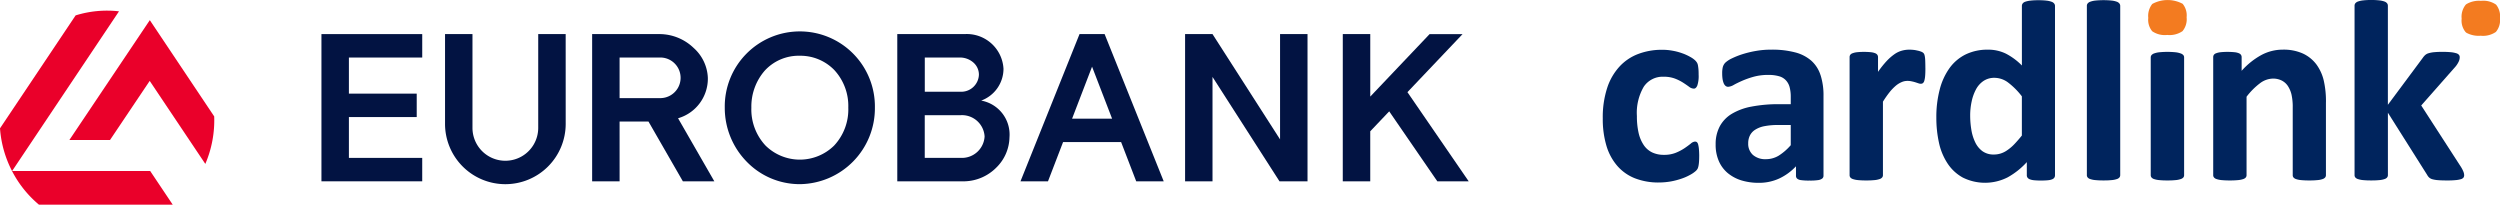 <svg xmlns="http://www.w3.org/2000/svg" xmlns:xlink="http://www.w3.org/1999/xlink" width="270.185" height="22.131" viewBox="0 0 270.185 22.131">
  <defs>
    <clipPath id="clip-path">
      <rect id="Rectangle_8118" data-name="Rectangle 8118" width="158.979" height="20.795" fill="none"/>
    </clipPath>
    <clipPath id="clip-path-2">
      <rect id="Rectangle_8119" data-name="Rectangle 8119" width="18.669" height="20.982" fill="none"/>
    </clipPath>
  </defs>
  <g id="Group_16592" data-name="Group 16592" transform="translate(-646.008 -1817.064)">
    <g id="Group_15945" data-name="Group 15945" transform="translate(646.008 1818.213)">
      <g id="Group_15931" data-name="Group 15931" transform="translate(0 0.187)">
        <g id="Group_15930" data-name="Group 15930" transform="translate(0 0)" clip-path="url(#clip-path)">
          <path id="Path_71308" data-name="Path 71308" d="M23.874,11.536v0L16.912,1.127,8.229,14.065l-.011.016H12.61L16.9,7.692l6,8.956.011.016.008-.018a11.954,11.954,0,0,0,.952-5.111" transform="translate(-0.721 -0.286)" fill="#ea002a"/>
        </g>
      </g>
      <g id="Group_15933" data-name="Group 15933" transform="translate(0 0)">
        <g id="Group_15932" data-name="Group 15932" clip-path="url(#clip-path-2)">
          <path id="Path_71309" data-name="Path 71309" d="M16.225,17.331H1.31L12.852.088l.009-.015-.016,0A11.4,11.4,0,0,0,8.18.513H8.174L0,12.722l0,0v0a11.9,11.9,0,0,0,1.294,4.6l.009.018a11.769,11.769,0,0,0,2.909,3.633H18.669l-2.441-3.646Z" transform="translate(0 0)" fill="#ea002a"/>
        </g>
      </g>
      <g id="Group_15935" data-name="Group 15935" transform="translate(0 0.187)">
        <g id="Group_15934" data-name="Group 15934" transform="translate(0 0)" clip-path="url(#clip-path)">
          <path id="Path_71310" data-name="Path 71310" d="M41.05,9.214h7.329v2.532H41.05v4.413h7.924V18.69H38.083V2.78H48.975V5.313H41.05Z" transform="translate(-3.343 -0.431)" fill="#021342"/>
          <path id="Path_71311" data-name="Path 71311" d="M65.765,12.477A6.522,6.522,0,0,1,59.245,19h0a6.522,6.522,0,0,1-6.52-6.525h0V2.78H55.69V12.915a3.553,3.553,0,1,0,7.106,0V2.78h2.967Z" transform="translate(-4.628 -0.431)" fill="#021342"/>
          <path id="Path_71312" data-name="Path 71312" d="M77.519,5.31a2.194,2.194,0,0,1,0,4.389h-4.4V5.31Zm-4.4,6.921h3.123l3.716,6.459h3.4l-3.92-6.814a4.459,4.459,0,0,0,3.22-4.37,4.565,4.565,0,0,0-1.526-3.222,5.348,5.348,0,0,0-3.685-1.505H70.153V18.69h2.968Z" transform="translate(-6.158 -0.431)" fill="#021342"/>
          <path id="Path_71313" data-name="Path 71313" d="M97.682,6.611A5.719,5.719,0,0,1,99.216,10.7,5.717,5.717,0,0,1,97.682,14.8a5.281,5.281,0,0,1-7.408,0A5.717,5.717,0,0,1,88.74,10.7a5.909,5.909,0,0,1,1.416-3.966,4.974,4.974,0,0,1,3.822-1.644,5.11,5.11,0,0,1,3.7,1.517ZM102.09,10.7a8.113,8.113,0,1,0-16.224,0,8.311,8.311,0,0,0,2.353,5.822,7.967,7.967,0,0,0,5.76,2.445A8.2,8.2,0,0,0,102.09,10.7" transform="translate(-7.537 -0.401)" fill="#021342"/>
          <path id="Path_71314" data-name="Path 71314" d="M113.06,5.311a2.2,2.2,0,0,1,1.448.525,1.739,1.739,0,0,1,.618,1.324,1.911,1.911,0,0,1-2,1.85h-3.849v-3.7Zm.122,6.231a2.446,2.446,0,0,1,2.559,2.308,2.456,2.456,0,0,1-2.559,2.308h-3.91V11.542Zm3.837,5.652a4.689,4.689,0,0,0,1.41-3.255,3.73,3.73,0,0,0-3.058-3.973,3.672,3.672,0,0,0,2.412-3.439,3.973,3.973,0,0,0-4.212-3.747h-7.267V18.69H113.6a5.006,5.006,0,0,0,3.423-1.5" transform="translate(-9.331 -0.431)" fill="#021342"/>
          <path id="Path_71315" data-name="Path 71315" d="M159.084,2.78h2.969V9.533l6.413-6.752h3.563l-5.959,6.274,6.62,9.635H169.3l-5.2-7.562-2.049,2.155V18.69h-2.969Z" transform="translate(-13.963 -0.431)" fill="#021342"/>
          <path id="Path_71316" data-name="Path 71316" d="M130.8,11.921h-4.325L128.634,6.3Zm-6.928,6.769,1.629-4.238h6.274l1.631,4.237h2.971l-6.386-15.91H127.28L120.9,18.689h2.974Z" transform="translate(-10.611 -0.431)" fill="#021342"/>
          <path id="Path_71317" data-name="Path 71317" d="M143.364,2.78l7.3,11.379V2.78h2.968V18.69h-3.029L143.364,7.407V18.69H140.4V2.78Z" transform="translate(-12.323 -0.431)" fill="#021342"/>
        </g>
      </g>
    </g>
    <g id="Group_15946" data-name="Group 15946" transform="translate(819.226 1817.063)">
      <path id="Path_71432" data-name="Path 71432" d="M10.421,22.891c0,.251-.008.456-.023.625a3.3,3.3,0,0,1-.056.418,1.367,1.367,0,0,1-.088.281.962.962,0,0,1-.218.268,3.161,3.161,0,0,1-.585.4,5.468,5.468,0,0,1-.947.418,7.9,7.9,0,0,1-1.149.3,7.62,7.62,0,0,1-1.281.114,6.966,6.966,0,0,1-2.608-.458,4.91,4.91,0,0,1-1.909-1.352A5.885,5.885,0,0,1,.393,21.737,10.074,10.074,0,0,1,0,18.787a10.193,10.193,0,0,1,.479-3.3,6.277,6.277,0,0,1,1.337-2.309,5.284,5.284,0,0,1,2.03-1.359,7.184,7.184,0,0,1,2.572-.446,5.9,5.9,0,0,1,1.122.1,6.132,6.132,0,0,1,1.031.271,5.285,5.285,0,0,1,.856.385,2.674,2.674,0,0,1,.537.37,1.347,1.347,0,0,1,.22.268.9.9,0,0,1,.1.279c.02.114.041.251.056.421s.02.367.02.6a3.271,3.271,0,0,1-.142,1.167c-.094.223-.218.337-.372.337a.889.889,0,0,1-.517-.2q-.313-.23-.64-.44a4.815,4.815,0,0,0-.889-.446,3.361,3.361,0,0,0-1.228-.2A2.45,2.45,0,0,0,4.43,15.365a5.585,5.585,0,0,0-.742,3.17,8.063,8.063,0,0,0,.183,1.813,3.928,3.928,0,0,0,.552,1.317,2.323,2.323,0,0,0,.916.8,2.911,2.911,0,0,0,1.279.261A3.313,3.313,0,0,0,7.9,22.5a5.255,5.255,0,0,0,.934-.491q.346-.234.674-.494a.8.8,0,0,1,.456-.223.322.322,0,0,1,.215.07.53.53,0,0,1,.134.266,2.876,2.876,0,0,1,.079.491c.018.2.031.457.031.771Z" transform="translate(0 -5.991)" fill="#00245d"/>
      <path id="Path_71434" data-name="Path 71434" d="M0,18.787a10.193,10.193,0,0,1,.479-3.3,6.277,6.277,0,0,1,1.337-2.309,5.284,5.284,0,0,1,2.03-1.359,7.184,7.184,0,0,1,2.572-.446,5.9,5.9,0,0,1,1.122.1,6.132,6.132,0,0,1,1.031.271,5.285,5.285,0,0,1,.856.385,2.674,2.674,0,0,1,.537.37,1.347,1.347,0,0,1,.22.268.9.9,0,0,1,.1.279c.02.114.041.251.056.421s.02.367.02.6a3.271,3.271,0,0,1-.142,1.167c-.094.223-.218.337-.372.337a.889.889,0,0,1-.517-.2q-.313-.23-.64-.44a4.815,4.815,0,0,0-.889-.446,3.361,3.361,0,0,0-1.228-.2A2.45,2.45,0,0,0,4.43,15.365a5.585,5.585,0,0,0-.742,3.17,8.063,8.063,0,0,0,.183,1.813,3.928,3.928,0,0,0,.552,1.317,2.323,2.323,0,0,0,.916.8,2.911,2.911,0,0,0,1.279.261A3.313,3.313,0,0,0,7.9,22.5a5.255,5.255,0,0,0,.934-.491q.346-.234.674-.494a.8.8,0,0,1,.456-.223.322.322,0,0,1,.215.07.53.53,0,0,1,.134.266,2.876,2.876,0,0,1,.079.491c.018.2.03.458.03.772,0,.251-.008.456-.023.625a3.3,3.3,0,0,1-.056.418,1.368,1.368,0,0,1-.088.281.962.962,0,0,1-.218.268,3.161,3.161,0,0,1-.585.4,5.468,5.468,0,0,1-.947.418,7.9,7.9,0,0,1-1.149.3,7.62,7.62,0,0,1-1.281.114,6.966,6.966,0,0,1-2.608-.458,4.909,4.909,0,0,1-1.909-1.352A5.9,5.9,0,0,1,.393,21.737,10.074,10.074,0,0,1,0,18.787" transform="translate(0 -5.991)" fill="none"/>
      <path id="Path_71435" data-name="Path 71435" d="M37.127,14.108a3.509,3.509,0,0,0-1-1.567,4.264,4.264,0,0,0-1.752-.9,9.682,9.682,0,0,0-2.565-.294,9.391,9.391,0,0,0-1.638.134,11.1,11.1,0,0,0-1.463.35,8.777,8.777,0,0,0-1.172.463,2.857,2.857,0,0,0-.7.458,1.113,1.113,0,0,0-.271.468,2.775,2.775,0,0,0-.069.7,4.029,4.029,0,0,0,.04.6,2.077,2.077,0,0,0,.122.456.742.742,0,0,0,.2.286.444.444,0,0,0,.279.1,1.37,1.37,0,0,0,.592-.195c.243-.139.544-.284.906-.446a9.62,9.62,0,0,1,1.253-.443,5.874,5.874,0,0,1,1.608-.2,4,4,0,0,1,1.149.144,1.567,1.567,0,0,1,.742.446,1.721,1.721,0,0,1,.4.747,4.074,4.074,0,0,1,.119,1.051v.775H32.668a15.283,15.283,0,0,0-2.988.258,6.43,6.43,0,0,0-2.152.788,3.554,3.554,0,0,0-1.3,1.362,4.062,4.062,0,0,0-.438,1.937,4.382,4.382,0,0,0,.342,1.8,3.529,3.529,0,0,0,.965,1.3,4.3,4.3,0,0,0,1.471.788,6.371,6.371,0,0,0,1.871.266,5.2,5.2,0,0,0,2.233-.473,5.906,5.906,0,0,0,1.8-1.314v1.013a.406.406,0,0,0,.119.314.8.8,0,0,0,.418.167,5.945,5.945,0,0,0,.934.048,5.869,5.869,0,0,0,.911-.048.949.949,0,0,0,.448-.167.383.383,0,0,0,.144-.314V16.379a7.147,7.147,0,0,0-.315-2.271ZM33.909,21.67a5.916,5.916,0,0,1-1.291,1.124,2.646,2.646,0,0,1-1.395.39,2.023,2.023,0,0,1-1.405-.461,1.608,1.608,0,0,1-.509-1.258,1.864,1.864,0,0,1,.18-.833,1.546,1.546,0,0,1,.562-.623,2.821,2.821,0,0,1,1-.39,7.5,7.5,0,0,1,1.486-.129h1.37v2.18Z" transform="translate(-13.591 -5.98)" fill="#00245d"/>
      <path id="Path_71437" data-name="Path 71437" d="M37.127,14.108a3.509,3.509,0,0,0-1-1.567,4.264,4.264,0,0,0-1.752-.9,9.682,9.682,0,0,0-2.565-.294,9.391,9.391,0,0,0-1.638.134,11.1,11.1,0,0,0-1.463.35,8.777,8.777,0,0,0-1.172.463,2.857,2.857,0,0,0-.7.458,1.113,1.113,0,0,0-.271.468,2.775,2.775,0,0,0-.069.7,4.029,4.029,0,0,0,.04.6,2.077,2.077,0,0,0,.122.456.742.742,0,0,0,.2.286.444.444,0,0,0,.279.1,1.37,1.37,0,0,0,.592-.195c.243-.139.544-.284.906-.446a9.62,9.62,0,0,1,1.253-.443,5.874,5.874,0,0,1,1.608-.2,4,4,0,0,1,1.149.144,1.567,1.567,0,0,1,.742.446,1.721,1.721,0,0,1,.4.747,4.074,4.074,0,0,1,.119,1.051v.775H32.668a15.283,15.283,0,0,0-2.988.258,6.43,6.43,0,0,0-2.152.788,3.554,3.554,0,0,0-1.3,1.362,4.062,4.062,0,0,0-.438,1.937,4.382,4.382,0,0,0,.342,1.8,3.529,3.529,0,0,0,.965,1.3,4.3,4.3,0,0,0,1.471.788,6.371,6.371,0,0,0,1.871.266,5.2,5.2,0,0,0,2.233-.473,5.906,5.906,0,0,0,1.8-1.314v1.013a.406.406,0,0,0,.119.314.8.8,0,0,0,.418.167,5.945,5.945,0,0,0,.934.048,5.869,5.869,0,0,0,.911-.048.949.949,0,0,0,.448-.167.383.383,0,0,0,.144-.314V16.379a7.147,7.147,0,0,0-.315-2.271ZM33.909,21.67a5.916,5.916,0,0,1-1.291,1.124,2.646,2.646,0,0,1-1.395.39,2.023,2.023,0,0,1-1.405-.461,1.608,1.608,0,0,1-.509-1.258,1.864,1.864,0,0,1,.18-.833,1.546,1.546,0,0,1,.562-.623,2.821,2.821,0,0,1,1-.39,7.5,7.5,0,0,1,1.486-.129h1.37v2.18Z" transform="translate(-13.591 -5.98)" fill="none"/>
      <path id="Path_71438" data-name="Path 71438" d="M64.588,13.342c0,.347-.008.628-.028.846a2.661,2.661,0,0,1-.086.511.528.528,0,0,1-.152.263.389.389,0,0,1-.236.071.766.766,0,0,1-.258-.053l-.322-.106q-.194-.06-.393-.1a1.945,1.945,0,0,0-.471-.051,1.538,1.538,0,0,0-.6.122,2.552,2.552,0,0,0-.625.377,5.08,5.08,0,0,0-.671.684A11.4,11.4,0,0,0,60,16.966V24.91a.381.381,0,0,1-.089.251.591.591,0,0,1-.291.177,2.3,2.3,0,0,1-.552.108,8.067,8.067,0,0,1-.871.035,8.29,8.29,0,0,1-.874-.035,2.355,2.355,0,0,1-.552-.108.6.6,0,0,1-.291-.177.392.392,0,0,1-.084-.251V12.16a.418.418,0,0,1,.071-.251.508.508,0,0,1,.258-.177,1.971,1.971,0,0,1,.479-.109,6.518,6.518,0,0,1,.737-.035,6.894,6.894,0,0,1,.757.035,1.693,1.693,0,0,1,.463.109.517.517,0,0,1,.236.177.456.456,0,0,1,.071.251v1.587a10.483,10.483,0,0,1,.945-1.183,5.487,5.487,0,0,1,.843-.734,2.59,2.59,0,0,1,.8-.377,2.987,2.987,0,0,1,.8-.106,3.92,3.92,0,0,1,.4.02,2.823,2.823,0,0,1,.44.073,2.2,2.2,0,0,1,.4.111.852.852,0,0,1,.254.134.541.541,0,0,1,.114.157,1.328,1.328,0,0,1,.063.238,3.366,3.366,0,0,1,.043.451c.008.2.015.472.015.811Z" transform="translate(-29.721 -5.979)" fill="#00245d"/>
      <path id="Path_71440" data-name="Path 71440" d="M64.572,12.532a3.289,3.289,0,0,0-.043-.451,1.3,1.3,0,0,0-.063-.238.533.533,0,0,0-.114-.157.864.864,0,0,0-.254-.134,2.187,2.187,0,0,0-.4-.111,2.823,2.823,0,0,0-.44-.073,3.783,3.783,0,0,0-.4-.02,2.968,2.968,0,0,0-.8.106,2.6,2.6,0,0,0-.8.377,5.514,5.514,0,0,0-.843.734,10.494,10.494,0,0,0-.945,1.183V12.161a.457.457,0,0,0-.071-.251.52.52,0,0,0-.236-.177,1.676,1.676,0,0,0-.463-.109,6.887,6.887,0,0,0-.757-.035,6.525,6.525,0,0,0-.737.035,1.994,1.994,0,0,0-.479.109.5.5,0,0,0-.258.177.416.416,0,0,0-.071.251V24.91a.392.392,0,0,0,.084.251.6.6,0,0,0,.291.177,2.326,2.326,0,0,0,.552.108,10.74,10.74,0,0,0,1.744,0,2.325,2.325,0,0,0,.552-.108.589.589,0,0,0,.291-.177A.383.383,0,0,0,60,24.91V16.966a11.4,11.4,0,0,1,.747-1.063,5.052,5.052,0,0,1,.671-.684,2.544,2.544,0,0,1,.625-.377,1.538,1.538,0,0,1,.6-.122,1.947,1.947,0,0,1,.471.051c.144.03.273.069.393.1l.322.106a.755.755,0,0,0,.258.053.39.39,0,0,0,.236-.071.525.525,0,0,0,.152-.263,2.66,2.66,0,0,0,.086-.511c.02-.218.028-.5.028-.846s-.008-.615-.015-.81Z" transform="translate(-29.719 -5.98)" fill="none"/>
      <path id="Path_71441" data-name="Path 71441" d="M88.949.416a.6.6,0,0,0-.286-.195A2.34,2.34,0,0,0,88.121.1a6.974,6.974,0,0,0-.874-.043A6.859,6.859,0,0,0,86.379.1a2.6,2.6,0,0,0-.554.119.572.572,0,0,0-.284.195.437.437,0,0,0-.081.258V7.11a6.841,6.841,0,0,0-1.726-1.279A4.326,4.326,0,0,0,81.789,5.4a5.383,5.383,0,0,0-2.4.511,4.729,4.729,0,0,0-1.744,1.473A6.892,6.892,0,0,0,76.581,9.7a11.7,11.7,0,0,0-.367,3.058,12.531,12.531,0,0,0,.284,2.7,6.562,6.562,0,0,0,.927,2.236,4.653,4.653,0,0,0,1.643,1.524,5.387,5.387,0,0,0,4.858-.023,8.066,8.066,0,0,0,2.066-1.643v1.415a.434.434,0,0,0,.079.266.546.546,0,0,0,.256.18,1.686,1.686,0,0,0,.466.1,7.309,7.309,0,0,0,.745.03c.283,0,.526-.01.721-.03a1.6,1.6,0,0,0,.463-.1.506.506,0,0,0,.243-.18.465.465,0,0,0,.073-.266V.674a.414.414,0,0,0-.089-.259ZM85.46,14.675q-.4.5-.841.965a4.63,4.63,0,0,1-.752.633,2.532,2.532,0,0,1-.714.352,2.383,2.383,0,0,1-.721.106,2.03,2.03,0,0,1-1.231-.357,2.549,2.549,0,0,1-.78-.952A4.879,4.879,0,0,1,80,14.07a9.464,9.464,0,0,1-.129-1.557,7.2,7.2,0,0,1,.152-1.478,4.909,4.909,0,0,1,.456-1.306,2.552,2.552,0,0,1,.815-.937A2.082,2.082,0,0,1,82.5,8.442a2.478,2.478,0,0,1,1.481.517,7.839,7.839,0,0,1,1.476,1.484v4.232Z" transform="translate(-40.164 -0.031)" fill="#00245d"/>
      <path id="Path_71443" data-name="Path 71443" d="M88.949.416a.6.6,0,0,0-.286-.195A2.34,2.34,0,0,0,88.121.1a6.974,6.974,0,0,0-.874-.043A6.859,6.859,0,0,0,86.379.1a2.6,2.6,0,0,0-.554.119.572.572,0,0,0-.284.195.437.437,0,0,0-.081.258V7.11a6.841,6.841,0,0,0-1.726-1.279A4.326,4.326,0,0,0,81.789,5.4a5.383,5.383,0,0,0-2.4.511,4.729,4.729,0,0,0-1.744,1.473A6.892,6.892,0,0,0,76.581,9.7a11.7,11.7,0,0,0-.367,3.058,12.531,12.531,0,0,0,.284,2.7,6.562,6.562,0,0,0,.927,2.236,4.653,4.653,0,0,0,1.643,1.524,5.387,5.387,0,0,0,4.858-.023,8.066,8.066,0,0,0,2.066-1.643v1.415a.434.434,0,0,0,.079.266.546.546,0,0,0,.256.18,1.686,1.686,0,0,0,.466.1,7.309,7.309,0,0,0,.745.03c.283,0,.526-.01.721-.03a1.6,1.6,0,0,0,.463-.1.506.506,0,0,0,.243-.18.465.465,0,0,0,.073-.266V.674a.414.414,0,0,0-.089-.259ZM85.46,14.675q-.4.5-.841.965a4.63,4.63,0,0,1-.752.633,2.532,2.532,0,0,1-.714.352,2.383,2.383,0,0,1-.721.106,2.03,2.03,0,0,1-1.231-.357,2.549,2.549,0,0,1-.78-.952A4.879,4.879,0,0,1,80,14.07a9.464,9.464,0,0,1-.129-1.557,7.2,7.2,0,0,1,.152-1.478,4.909,4.909,0,0,1,.456-1.306,2.552,2.552,0,0,1,.815-.937A2.082,2.082,0,0,1,82.5,8.442a2.478,2.478,0,0,1,1.481.517,7.839,7.839,0,0,1,1.476,1.484v4.232Z" transform="translate(-40.164 -0.031)" fill="none"/>
      <path id="Path_71444" data-name="Path 71444" d="M114.209.647v18.3a.394.394,0,0,1-.089.251.6.6,0,0,1-.291.177,2.3,2.3,0,0,1-.554.108,8.053,8.053,0,0,1-.871.035,8.183,8.183,0,0,1-.868-.035,2.305,2.305,0,0,1-.552-.108.586.586,0,0,1-.293-.177.379.379,0,0,1-.087-.251V.647a.4.4,0,0,1,.087-.256A.633.633,0,0,1,110.983.2a2.346,2.346,0,0,1,.552-.122,8.811,8.811,0,0,1,1.74,0,2.393,2.393,0,0,1,.554.122.653.653,0,0,1,.291.195A.424.424,0,0,1,114.209.647Z" transform="translate(-58.286 -0.017)" fill="#00245d"/>
      <path id="Path_71446" data-name="Path 71446" d="M114.209.647v18.3a.394.394,0,0,1-.089.251.6.6,0,0,1-.291.177,2.3,2.3,0,0,1-.554.108,8.053,8.053,0,0,1-.871.035,8.183,8.183,0,0,1-.868-.035,2.305,2.305,0,0,1-.552-.108.586.586,0,0,1-.293-.177.379.379,0,0,1-.087-.251V.647a.4.4,0,0,1,.087-.256A.633.633,0,0,1,110.983.2a2.346,2.346,0,0,1,.552-.122,8.811,8.811,0,0,1,1.74,0,2.393,2.393,0,0,1,.554.122.653.653,0,0,1,.291.195A.424.424,0,0,1,114.209.647Z" transform="translate(-58.286 -0.017)" fill="none"/>
      <path id="Path_71447" data-name="Path 71447" d="M128.354.418a1.972,1.972,0,0,1,.428,1.453,2.019,2.019,0,0,1-.443,1.5,2.463,2.463,0,0,1-1.646.412,2.4,2.4,0,0,1-1.63-.4,1.936,1.936,0,0,1-.425-1.443,2.066,2.066,0,0,1,.433-1.507,3.451,3.451,0,0,1,3.283-.015Z" transform="translate(-65.683 -0.005)" fill="#f37b20"/>
      <path id="Path_71449" data-name="Path 71449" d="M128.354.419a3.453,3.453,0,0,0-3.284.015,2.066,2.066,0,0,0-.433,1.507,1.936,1.936,0,0,0,.425,1.443,2.4,2.4,0,0,0,1.63.4,2.463,2.463,0,0,0,1.646-.412,2.02,2.02,0,0,0,.443-1.5,1.969,1.969,0,0,0-.428-1.454Z" transform="translate(-65.683 -0.006)" fill="none"/>
      <path id="Path_71450" data-name="Path 71450" d="M128.812,12.458v12.72a.392.392,0,0,1-.084.251.636.636,0,0,1-.3.177,2.279,2.279,0,0,1-.549.108,8.11,8.11,0,0,1-.871.035,8.225,8.225,0,0,1-.874-.035,2.361,2.361,0,0,1-.552-.108.6.6,0,0,1-.291-.177.394.394,0,0,1-.087-.251V12.458a.4.4,0,0,1,.087-.254.679.679,0,0,1,.291-.185,2.434,2.434,0,0,1,.552-.122,8.864,8.864,0,0,1,1.745,0,2.37,2.37,0,0,1,.549.122.71.71,0,0,1,.3.185A.394.394,0,0,1,128.812,12.458Z" transform="translate(-65.984 -6.247)" fill="#00245d"/>
      <path id="Path_71452" data-name="Path 71452" d="M128.812,12.458v12.72a.392.392,0,0,1-.084.251.636.636,0,0,1-.3.177,2.279,2.279,0,0,1-.549.108,8.11,8.11,0,0,1-.871.035,8.225,8.225,0,0,1-.874-.035,2.361,2.361,0,0,1-.552-.108.6.6,0,0,1-.291-.177.394.394,0,0,1-.087-.251V12.458a.4.4,0,0,1,.087-.254.679.679,0,0,1,.291-.185,2.434,2.434,0,0,1,.552-.122,8.864,8.864,0,0,1,1.745,0,2.37,2.37,0,0,1,.549.122.71.71,0,0,1,.3.185A.394.394,0,0,1,128.812,12.458Z" transform="translate(-65.984 -6.247)" fill="none"/>
      <path id="Path_71453" data-name="Path 71453" d="M151.66,17.036V24.91a.392.392,0,0,1-.087.251.609.609,0,0,1-.286.177,2.226,2.226,0,0,1-.55.108,8.151,8.151,0,0,1-.866.035,8.382,8.382,0,0,1-.878-.035,2.252,2.252,0,0,1-.552-.108.609.609,0,0,1-.286-.177.379.379,0,0,1-.084-.251V17.636a6.14,6.14,0,0,0-.137-1.461,2.973,2.973,0,0,0-.392-.907,1.751,1.751,0,0,0-.666-.587,2.092,2.092,0,0,0-.952-.208,2.4,2.4,0,0,0-1.385.5,7.486,7.486,0,0,0-1.458,1.461V24.91a.381.381,0,0,1-.086.251.6.6,0,0,1-.291.177,2.339,2.339,0,0,1-.55.108,8.187,8.187,0,0,1-.874.035,8.345,8.345,0,0,1-.876-.035,2.325,2.325,0,0,1-.547-.108.591.591,0,0,1-.291-.177.369.369,0,0,1-.089-.251V12.16a.461.461,0,0,1,.07-.251.521.521,0,0,1,.258-.177,1.94,1.94,0,0,1,.479-.109,6.576,6.576,0,0,1,.739-.035,6.962,6.962,0,0,1,.757.035,1.646,1.646,0,0,1,.463.109.517.517,0,0,1,.236.177.452.452,0,0,1,.071.251v1.473a7.994,7.994,0,0,1,2.152-1.717,4.861,4.861,0,0,1,2.278-.57,5.046,5.046,0,0,1,2.2.425,3.861,3.861,0,0,1,1.446,1.167,4.8,4.8,0,0,1,.793,1.724,10.03,10.03,0,0,1,.243,2.373Z" transform="translate(-73.505 -5.979)" fill="#00245d"/>
      <path id="Path_71455" data-name="Path 71455" d="M151.66,17.036V24.91a.392.392,0,0,1-.087.251.609.609,0,0,1-.286.177,2.226,2.226,0,0,1-.55.108,8.151,8.151,0,0,1-.866.035,8.382,8.382,0,0,1-.878-.035,2.252,2.252,0,0,1-.552-.108.609.609,0,0,1-.286-.177.379.379,0,0,1-.084-.251V17.636a6.14,6.14,0,0,0-.137-1.461,2.973,2.973,0,0,0-.392-.907,1.751,1.751,0,0,0-.666-.587,2.092,2.092,0,0,0-.952-.208,2.4,2.4,0,0,0-1.385.5,7.486,7.486,0,0,0-1.458,1.461V24.91a.381.381,0,0,1-.086.251.6.6,0,0,1-.291.177,2.339,2.339,0,0,1-.55.108,8.187,8.187,0,0,1-.874.035,8.345,8.345,0,0,1-.876-.035,2.325,2.325,0,0,1-.547-.108.591.591,0,0,1-.291-.177.369.369,0,0,1-.089-.251V12.16a.461.461,0,0,1,.07-.251.521.521,0,0,1,.258-.177,1.94,1.94,0,0,1,.479-.109,6.576,6.576,0,0,1,.739-.035,6.962,6.962,0,0,1,.757.035,1.646,1.646,0,0,1,.463.109.517.517,0,0,1,.236.177.452.452,0,0,1,.071.251v1.473a7.994,7.994,0,0,1,2.152-1.717,4.861,4.861,0,0,1,2.278-.57,5.046,5.046,0,0,1,2.2.425,3.861,3.861,0,0,1,1.446,1.167,4.8,4.8,0,0,1,.793,1.724,10.03,10.03,0,0,1,.243,2.373Z" transform="translate(-73.505 -5.979)" fill="none"/>
      <path id="Path_71456" data-name="Path 71456" d="M183.534,18.566a1.109,1.109,0,0,1,.076.377.43.43,0,0,1-.076.253.541.541,0,0,1-.289.172,2.855,2.855,0,0,1-.562.1,9.065,9.065,0,0,1-.929.035c-.39,0-.709-.01-.95-.03a3.127,3.127,0,0,1-.6-.094.855.855,0,0,1-.36-.177,1.038,1.038,0,0,1-.233-.3l-4.243-6.719V18.93a.4.4,0,0,1-.087.251.587.587,0,0,1-.293.177,2.286,2.286,0,0,1-.547.108,8.123,8.123,0,0,1-.874.035,8.212,8.212,0,0,1-.871-.035,2.326,2.326,0,0,1-.552-.108.6.6,0,0,1-.294-.177.386.386,0,0,1-.086-.251V.615a.412.412,0,0,1,.086-.258.648.648,0,0,1,.294-.195,2.386,2.386,0,0,1,.552-.119A7.278,7.278,0,0,1,173.564,0a7.431,7.431,0,0,1,.874.043,2.4,2.4,0,0,1,.547.119.633.633,0,0,1,.293.195.428.428,0,0,1,.087.258V11.327l3.775-5.076a1.641,1.641,0,0,1,.258-.3.933.933,0,0,1,.377-.2,3.008,3.008,0,0,1,.587-.109,8.688,8.688,0,0,1,.891-.035,8.968,8.968,0,0,1,.9.035,2.826,2.826,0,0,1,.585.109.634.634,0,0,1,.308.177.419.419,0,0,1,.084.263,1.106,1.106,0,0,1-.106.458,2.6,2.6,0,0,1-.322.517L178.969,11.4l4.314,6.671A3.363,3.363,0,0,1,183.534,18.566Z" transform="translate(-90.516 0)" fill="#00245d"/>
      <path id="Path_71458" data-name="Path 71458" d="M173.564,0a7.431,7.431,0,0,1,.874.043,2.4,2.4,0,0,1,.547.119.633.633,0,0,1,.293.195.428.428,0,0,1,.087.258V11.327l3.775-5.076a1.64,1.64,0,0,1,.258-.3.933.933,0,0,1,.377-.2,3.008,3.008,0,0,1,.587-.109,8.687,8.687,0,0,1,.891-.035,8.968,8.968,0,0,1,.9.035,2.826,2.826,0,0,1,.585.109.634.634,0,0,1,.308.177.419.419,0,0,1,.084.263,1.106,1.106,0,0,1-.106.458,2.6,2.6,0,0,1-.322.517L178.969,11.4l4.314,6.671a3.363,3.363,0,0,1,.251.5,1.109,1.109,0,0,1,.076.377.43.43,0,0,1-.076.253.541.541,0,0,1-.289.172,2.855,2.855,0,0,1-.562.1,9.065,9.065,0,0,1-.929.035c-.39,0-.709-.01-.95-.03a3.127,3.127,0,0,1-.6-.094.855.855,0,0,1-.36-.177,1.038,1.038,0,0,1-.233-.3l-4.243-6.719V18.93a.4.4,0,0,1-.087.251.587.587,0,0,1-.293.177,2.286,2.286,0,0,1-.547.108,8.123,8.123,0,0,1-.874.035,8.212,8.212,0,0,1-.871-.035,2.326,2.326,0,0,1-.552-.108.6.6,0,0,1-.294-.177.386.386,0,0,1-.086-.251V.615a.412.412,0,0,1,.086-.258.648.648,0,0,1,.294-.195,2.386,2.386,0,0,1,.552-.119A7.278,7.278,0,0,1,173.564,0" transform="translate(-90.516 0)" fill="none"/>
      <path id="Path_71464" data-name="Path 71464" d="M200.379,2.051a2.013,2.013,0,0,1-.443,1.5,2.453,2.453,0,0,1-1.643.413,2.784,2.784,0,0,1-1.534-.314,1.271,1.271,0,0,1-.1-.084,1.951,1.951,0,0,1-.425-1.446A2.071,2.071,0,0,1,196.67.616a.92.92,0,0,1,.089-.073,2.658,2.658,0,0,1,1.562-.35,2.414,2.414,0,0,1,1.633.41,1.981,1.981,0,0,1,.425,1.448Z" transform="translate(-103.412 -0.101)" fill="#f37b20"/>
    </g>
  </g>
</svg>
